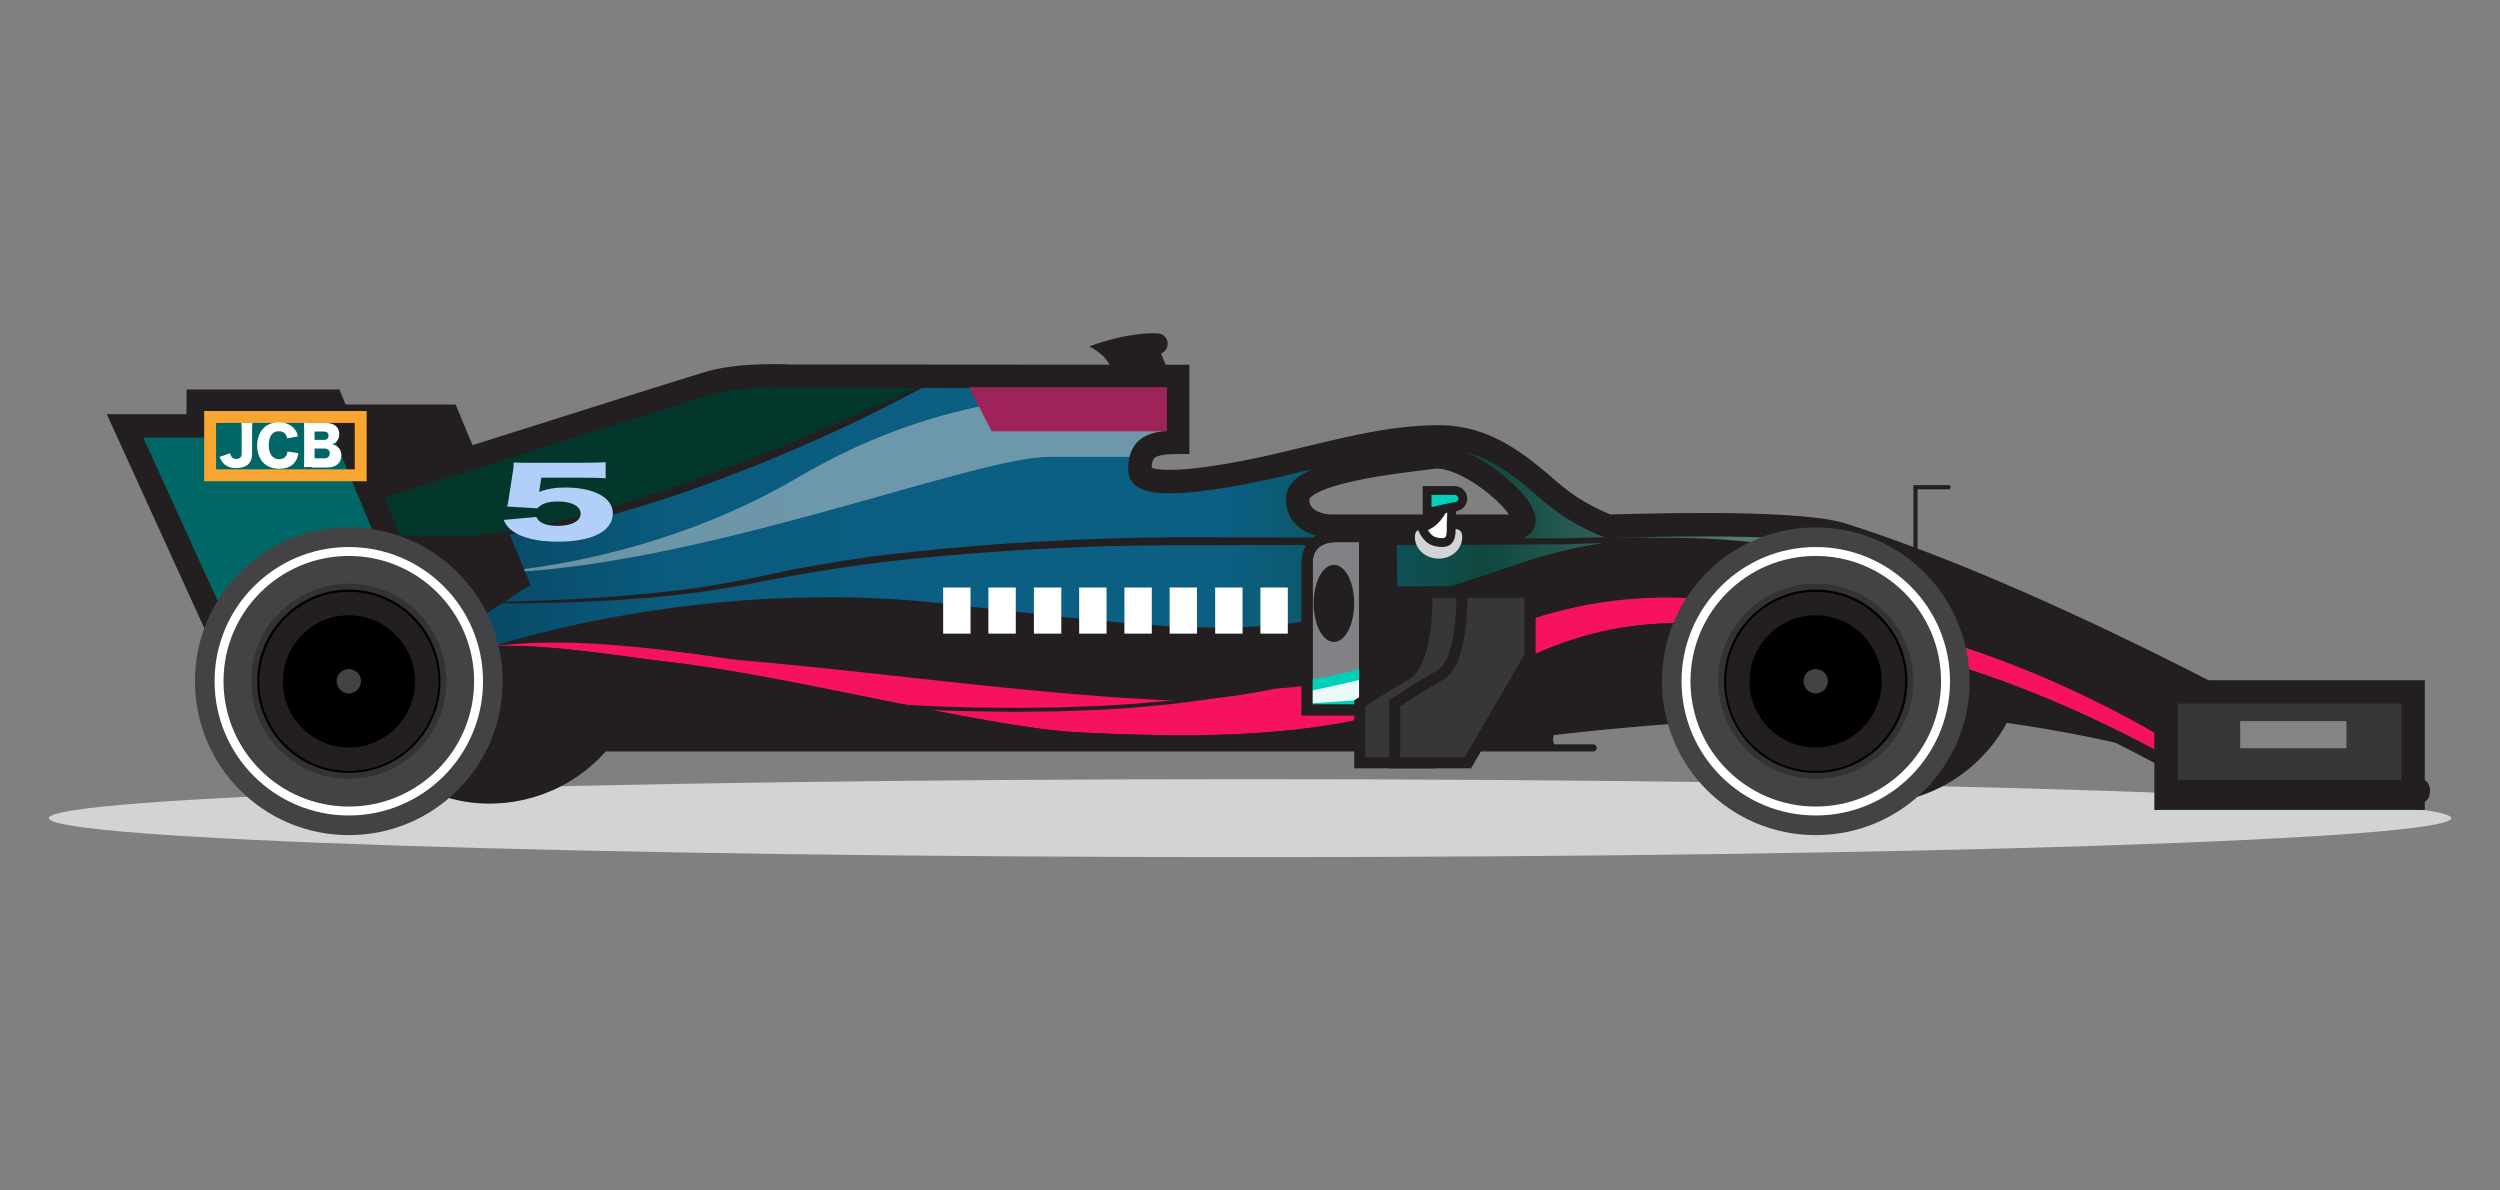 <?xml version="1.0" encoding="UTF-8"?> <!-- Generator: Adobe Illustrator 25.2.1, SVG Export Plug-In . SVG Version: 6.00 Build 0) --> <svg xmlns="http://www.w3.org/2000/svg" xmlns:xlink="http://www.w3.org/1999/xlink" version="1.1" id="Layer_1" x="0px" y="0px" viewBox="0 0 840 400" style="enable-background:new 0 0 840 400;" xml:space="preserve"><rect x="0" y="0" width="840" height="400" fill="#808080" stroke="none"/> <style type="text/css"> .st0{fill:url(#SVGID_1_);} .st1{opacity:0.5;fill:#D1D3D4;enable-background:new ;} .st2{fill:#231F20;stroke:#231F20;stroke-width:2.97;stroke-miterlimit:10;} .st3{fill:url(#SVGID_2_);} .st4{fill:url(#SVGID_3_);} .st5{fill:#231F20;} .st6{fill:#D1D3D4;} .st7{fill:#04372C;} .st8{fill:none;stroke:#231F20;stroke-width:7.88;stroke-miterlimit:10;} .st9{fill:#006666;stroke:#231F20;stroke-width:7.88;stroke-miterlimit:10;} .st10{fill:#00CFBA;stroke:#231F20;stroke-width:2.97;stroke-miterlimit:10;} .st11{fill:#FFFFFF;stroke:#231F20;stroke-width:2.97;stroke-miterlimit:10;} .st12{fill:#F7125F;} .st13{fill:#373638;stroke:#231F20;stroke-width:7.88;stroke-miterlimit:10;} .st14{fill:#231F20;stroke:#231F20;stroke-width:3.72;stroke-miterlimit:10;} .st15{fill:#808285;stroke:#231F20;stroke-width:3.72;stroke-miterlimit:10;} .st16{fill:#434244;} .st17{fill:#00CFBA;} .st18{fill:#E9FAF9;} .st19{fill:#58595B;stroke:#231F20;stroke-width:3.94;stroke-miterlimit:10;} .st20{fill:none;stroke:#231F20;stroke-width:3.72;stroke-miterlimit:10;} .st21{fill:#373638;stroke:#231F20;stroke-width:3.72;stroke-miterlimit:10;} .st22{fill:#FFFFFF;} .st23{fill:#9E2358;} .st24{fill:none;stroke:#333333;stroke-width:2;stroke-miterlimit:10;} .st25{fill:none;stroke:#FFFFFF;stroke-width:3;stroke-miterlimit:10;} .st26{fill:#B2CFF9;} .st27{fill:none;stroke:#F8A531;stroke-width:4;stroke-miterlimit:10;} </style> <linearGradient id="SVGID_1_" gradientUnits="userSpaceOnUse" x1="804.8" y1="210.746" x2="60.81" y2="210.746" gradientTransform="matrix(1 0 0 -1 0 402)"> <stop offset="0" style="stop-color:#FFFFFF"></stop> <stop offset="0.41" style="stop-color:#10483F"></stop> <stop offset="0.53" style="stop-color:#0B5F83"></stop> <stop offset="0.65" style="stop-color:#0B5F83"></stop> <stop offset="0.78" style="stop-color:#0A5B7D"></stop> <stop offset="0.936" style="stop-color:#053954"></stop> </linearGradient> <path class="st0" d="M785.3,256.3c0,0-92.8-53.4-167.1-76.9c-17.8-4.8-72.8-2.6-77.8-2.6c-7-2.7-13.4-6.5-19.1-11.3 c-11.3-9.8-22-18.7-37.8-18.7c-17.3,0-33.4,4.7-53.6,9.4c-20.6,4.8-46.9,8.9-46.9,1.8s2.9-9.4,12.7-9.4v-22.1l-130.1-0.1 c0,0-16.3-0.9-27,2.2c-10.7,3.1-154.2,48.7-154.2,48.7h-1.8l57.1,55c34-2.1,68-2.9,90.1,0.2c59.6,8.4,185.2,24.3,238.2,6.1 s57.6-29.3,100.4-29.3c34.7,0,89.5,6.8,158.3,44.1c6.6,1.7,10.6,2.9,10.6,2.9L785.3,256.3z M511,176.8h-64.2c0,0-10.8-0.2-10.8-9.2 s32.2-12.3,45.5-14C493.8,152,517.4,173.3,511,176.8z"></path> <path class="st1" d="M268,160.5c-52.4,30.7-107.2,32.1-107.2,32.1c69.4,0,165.4-39.1,191.8-39.1h31.2c1.3-3.6,4.8-4.9,12.1-4.9 v-17.9C352.1,131.1,312.5,134.3,268,160.5z"></path> <polygon class="st2" points="176.4,195.9 152.1,137.4 107.3,137.4 107.3,145.7 82.7,145.7 121.8,231.5 "></polygon> <linearGradient id="SVGID_2_" gradientUnits="userSpaceOnUse" x1="42" y1="220.125" x2="135.73" y2="220.125" gradientTransform="matrix(1 0 0 -1 0 402)"> <stop offset="0" style="stop-color:#FFFFFF"></stop> <stop offset="1" style="stop-color:#000000"></stop> </linearGradient> <polygon class="st3" points="135.7,193.3 111.4,134.8 66.6,134.8 66.6,143.1 42,143.1 81.1,228.9 "></polygon> <linearGradient id="SVGID_3_" gradientUnits="userSpaceOnUse" x1="727.76" y1="151.665" x2="810.76" y2="151.665" gradientTransform="matrix(1 0 0 -1 0 402)"> <stop offset="0" style="stop-color:#FFFFFF"></stop> <stop offset="1" style="stop-color:#000000"></stop> </linearGradient> <rect x="727.8" y="232.5" class="st4" width="83" height="35.7"></rect> <path class="st5" d="M726.8,253.4c6.6,1.7,10.6,2.9,10.6,2.9h47.9c0,0-51.4-29.6-108.2-54.4c-57.7-19.5-108.1-23.6-134.6-20 c-28.3,3.8-34.9,10.1-73.8,20.4c-48.6,12.9-70.3,9.7-151.5,0.5S166.3,217,166.3,217c-11.3,3.4-21.9,6.8-31.6,10.2l5.2,5 c34-2.1,68-2.9,90.1,0.2c59.6,8.4,185.2,24.3,238.2,6.1s57.6-29.3,100.4-29.3C603.2,209.3,658,216.1,726.8,253.4z"></path> <path class="st6" d="M823.6,274.9c0,7.2-180.7,13.1-403.6,13.1s-403.6-5.9-403.6-13.1s180.7-13.1,403.6-13.1 S823.6,267.7,823.6,274.9z"></path> <path class="st5" d="M643.6,187.7c-0.4,0-0.7-0.3-0.7-0.7c0,0,0,0,0,0v-24h11.7c0.4,0,0.8,0.2,0.8,0.6s-0.2,0.8-0.6,0.8 c-0.1,0-0.1,0-0.2,0h-10.3V187C644.3,187.4,644,187.7,643.6,187.7C643.6,187.7,643.6,187.7,643.6,187.7z"></path> <path class="st5" d="M390.1,118.8c1.8-0.7,2.7-2.8,2-4.6c-0.5-1.3-1.8-2.2-3.3-2.2c0,0-9.1-0.7-22.8,4.4c0,0,7.9,3.6,7.6,9.8h19.5 L390.1,118.8z"></path> <path class="st7" d="M317.1,126.4l-51.3-0.1c0,0-16.3-0.9-27,2.2c-10.7,3.1-154.2,48.7-154.2,48.7h-1.8l1.9,1.8 c20.8,0.4,44,0.9,67.1,1.2C207,181,285.8,142.8,317.1,126.4z"></path> <path class="st5" d="M154,180.2l1.9-0.1c1.3-0.1,3.1-0.1,5.5-0.4l3.9-0.4l4.6-0.6c1.6-0.2,3.3-0.5,5.1-0.9l2.8-0.5l2.9-0.6 c2-0.4,4-0.8,6.1-1.4s4.3-1,6.6-1.6s4.5-1.2,6.9-1.8s4.7-1.3,7.1-2.1c4.8-1.4,9.8-3.1,14.8-4.7s10.1-3.5,15.2-5.3s10.1-3.8,15-5.7 s9.8-3.9,14.5-5.8c9.4-3.9,18-7.6,25.4-10.8s13.6-6,17.9-8l6.7-3.1c0,0-2.3,1.4-6.5,3.6c-4.2,2.2-10.1,5.4-17.4,9 s-15.9,7.6-25.2,11.6c-4.7,2-9.5,4.1-14.4,6s-10,3.9-15.1,5.8s-10.2,3.6-15.3,5.3c-2.5,0.8-5,1.6-7.6,2.4s-5,1.5-7.4,2.2 s-4.9,1.4-7.2,1.9s-4.7,1.1-7,1.6s-4.5,1-6.6,1.4s-4.2,0.8-6.2,1.1s-3.9,0.6-5.8,0.8s-3.6,0.5-5.2,0.6l-4.6,0.4l-3.9,0.1 c-2.4,0.1-4.2,0-5.5,0L154,180.2z"></path> <path class="st8" d="M785.3,256.3c0,0-92.8-53.4-167.1-76.9c-17.8-4.8-72.8-2.6-77.8-2.6c-7-2.7-13.4-6.5-19.1-11.3 c-11.3-9.8-22-18.7-37.8-18.7c-17.3,0-33.4,4.7-53.6,9.4c-20.6,4.8-46.9,8.9-46.9,1.8s2.9-9.4,12.7-9.4v-22.1l-130.1-0.1 c0,0-16.3-0.9-27,2.2c-10.7,3.1-154.2,48.7-154.2,48.7h-1.8l57.1,55c34-2.1,68-2.9,90.1,0.2c59.6,8.4,185.2,24.3,238.2,6.1 s57.6-29.3,100.4-29.3c34.7,0,89.5,6.8,158.3,44.1c6.6,1.7,10.6,2.9,10.6,2.9L785.3,256.3z M511,176.8h-64.2c0,0-10.8-0.2-10.8-9.2 s32.2-12.3,45.5-14C493.8,152,517.4,173.3,511,176.8z"></path> <polygon class="st9" points="135.7,193.3 111.4,134.8 66.6,134.8 66.6,143.1 42,143.1 81.1,228.9 "></polygon> <path class="st5" d="M108.2,138.8H70.6c-0.4,0-0.7,0.2-0.8,0.6c0,0.4,0.2,0.7,0.6,0.8c0.1,0,0.1,0,0.2,0h37.5c0.4,0,0.6-0.4,0.6-0.8 C108.7,139.1,108.5,138.8,108.2,138.8z"></path> <path class="st5" d="M145,202.1h5.7c3.7,0,9.1,0.1,16,0c3.4-0.1,7.3,0,11.4-0.2l13.4-0.5c4.8-0.3,9.9-0.6,15.2-1l8.2-0.7l4.3-0.4 l4.3-0.5c11.8-1.1,24.3-3.5,37.5-6.3c6.6-1.5,13.5-2.6,20.5-3.8l10.7-1.6c3.6-0.5,7.2-0.9,10.9-1.3c30.7-3.4,61.6-5.1,92.5-5.3 l92.6,0.2l21.8,0.1l10.6,0.1h5.2l5.1-0.2c13.6-0.4,26.4-0.1,38.2,0.4s22.6,1.4,32.2,2.6c4.8,0.5,9.2,1.1,13.3,1.7s7.9,1.2,11.3,1.8 l9.1,1.7c2.6,0.5,4.8,1,6.7,1.4l5.5,1.2l-5.6-1.1c-1.8-0.3-4-0.8-6.7-1.2l-9.1-1.5c-3.4-0.5-7.2-1-11.3-1.6s-8.6-1-13.4-1.4 c-9.5-0.9-20.3-1.6-32.2-2s-24.6-0.5-38.1,0l-5.1,0.2h-5.2l-10.5,0.1l-21.8,0.1l-92.6,0.1c-30.8,0-61.6,1.7-92.3,4.9 c-3.7,0.4-7.3,0.8-10.9,1.3l-10.7,1.5c-7,1.1-13.8,2.2-20.5,3.5c-13.3,2.6-26,4.9-37.8,5.9l-4.4,0.5l-4.3,0.3l-8.3,0.6 c-5.4,0.3-10.5,0.5-15.3,0.7l-13.4,0.3c-4.2,0.1-8,0-11.4,0c-6.9,0-12.3-0.3-16-0.4L145,202.1z"></path> <path class="st6" d="M475.4,180.5c0,4,3.6,7.2,8,7.2s7.9-3.2,7.9-7.2s-3.5-2.5-7.9-2.5S475.4,176.5,475.4,180.5z"></path> <path class="st10" d="M488.6,164.8h-9.1v7.4l9.1-1.9c1.5,0.1,2.8-1.1,2.9-2.6c0.1-1.5-1.1-2.8-2.6-2.9 C488.8,164.8,488.7,164.8,488.6,164.8L488.6,164.8z"></path> <path class="st11" d="M484.7,171.1c0,0-2.2,5.1-7,6.1c1.3,2.7,2.5,5.1,7,5.1c3.1,0,2.9-3.2,2.9-5.5s0.3-6.4,0.3-6.4L484.7,171.1z"></path> <path class="st12" d="M562.4,200.8c-55.1-0.8-75.3,26.6-133.9,30.6c-91.7,19-195.7-23-262.2-14.3c18.6-0.8,44.3,3.8,59,5.4 c40.2,4.6,106.8,22.2,137.3,23.6c27.8,1.3,56.1,1.9,83.6-2.4c6.2-0.9,12.3-2.3,18.3-4c7.7-2.3,15.2-5.2,22.7-8.1 c10.6-4.1,21-8.9,31.5-13.1c8.3-3.5,17.1-6.1,26-7.6c12.7-2,25.7-1.9,38.5-1.2c32.8,1.7,65.1,9.6,95.7,21.4 c13.2,5.1,26.2,11,38.8,17.5c-1.2-0.6,0.9,0.5,0,0c3,1.6,6.1,3.1,9.1,4.8c1.6,0.9,3.2,1.8,4.8,2.8h8.8 C700.7,230.6,639.2,201.9,562.4,200.8z"></path> <path class="st12" d="M397.1,243.3c-9.9,0-20.5-0.3-34.4-1c-16-0.8-42.1-6.1-69.8-11.6c-16.3-3.3-32.9-6.7-47.9-9.2 c19.3,1.6,39.5,3.8,59.3,6c37.1,4.1,75.4,8.2,106.2,8.2c6.5,0,12.6-0.2,18.1-0.6c28.6-1.9,48-9.3,66.9-16.4 c19.4-7.3,37.7-14.2,64.5-14.2h2.2c11.2,0.2,22.3,0.9,33.4,2.3c-4.1-0.4-8.2-0.7-12.2-0.9c-5.7-0.3-10.7-0.5-15.4-0.5 c-8-0.1-16,0.5-23.9,1.7c-9.2,1.6-18.2,4.2-26.9,7.8c-4.7,1.9-9.4,3.9-13.9,5.8c-5.8,2.5-11.7,5-17.6,7.3c-6.9,2.7-14.6,5.7-22.4,8 c-5.8,1.7-11.8,3.1-17.8,4C429.6,242.3,413.3,243.4,397.1,243.3z"></path> <path class="st5" d="M678.9,231.1c-30.6-11.8-62.9-19.7-95.7-21.4c-12.8-0.7-25.8-0.8-38.5,1.2c-8.9,1.5-17.7,4.1-26,7.6 c-10.6,4.3-20.9,9-31.5,13.1c-7.5,2.9-15,5.8-22.7,8.1c-6,1.7-12.1,3.1-18.3,4c-27.5,4.3-55.9,3.7-83.6,2.4c-0.9,0-1.8-0.1-2.7-0.2 h-0.2c-31.6-2.3-95.4-19-134.4-23.4c-14.7-1.7-40.4-6.2-59-5.4l-35.4,6.6l-17.8-4.7c0.3,24.8,18.9,46.4,43.4,50.4 c17.5,2.7,35.2-3.6,47-16.9h331.8c0.7,0,1.2-0.5,1.2-1.2c0-0.7-0.5-1.2-1.2-1.2h-13c-0.6-0.9-0.6-2.1-0.2-3.1 c16-1.9,36.5-3.8,60.7-5.1c13,25.4,44.1,35.5,69.5,22.5c9.3-4.8,17-12.3,22-21.5c17.7,2.5,35.2,6,52.5,10.5c-3-1.6-6-3.2-9.1-4.8 C705.1,242.1,692.2,236.3,678.9,231.1z"></path> <path class="st5" d="M717.8,248.6C718.7,249.1,716.6,248,717.8,248.6z"></path> <rect x="727.8" y="232.5" class="st13" width="83" height="35.7"></rect> <path class="st5" d="M816.5,265.8c0,2.1-1.1,3.7-2.4,3.7h-84c-1.3,0-2.4-1.7-2.4-3.7l0,0c0-2.1,1.1-3.7,2.4-3.7h84 C815.5,262.1,816.5,263.7,816.5,265.8z"></path> <path class="st5" d="M448.8,222.9c-0.8,0.5-1.7,0.9-2.6,1.3c-2.5,1.1-5,2.1-7.5,3c-3.3,1.2-7.4,2.4-12.1,3.6 c-2.4,0.6-4.9,1.1-7.6,1.8s-5.5,1.1-8.5,1.6s-6.1,1-9.3,1.4s-6.5,0.9-10,1.2s-6.9,0.7-10.5,1l-11,0.7l-11.4,0.4 c-3.9,0.2-7.8,0.1-11.7,0.2s-7.9,0.1-11.9,0s-8-0.1-12-0.2c-8-0.2-16-0.6-23.9-1.3c-3.9-0.3-7.8-0.6-11.7-1.1l-5.7-0.6l-5.6-0.7 c-7.5-1-14.6-2.2-21.4-3.4s-13.2-2.4-19.1-3.3s-11.4-1.7-16.2-2.2c-2.4-0.2-4.7-0.5-6.8-0.6l-5.8-0.4c-3.5-0.2-6.2-0.2-8.1-0.3 l-2.9-0.1h2.9c1.9,0.1,4.6,0,8.1,0.2l5.8,0.3c2.1,0.1,4.4,0.3,6.8,0.5c4.9,0.4,10.3,1.1,16.3,1.9s12.4,2,19.1,3.1l10.5,1.7 c3.6,0.5,7.2,1.1,10.9,1.5l5.6,0.7l5.7,0.6c3.8,0.4,7.7,0.7,11.6,1c7.9,0.6,15.8,1,23.8,1.2c4,0.1,8,0.2,12,0.2s7.9,0.1,11.9,0 s7.8,0,11.7-0.2l11.4-0.4l11-0.7l10.5-0.9c3.4-0.3,6.7-0.7,9.9-1.1s6.3-0.9,9.3-1.3s5.8-1,8.5-1.5s5.2-1.1,7.6-1.6 c4.7-1.1,8.9-2.2,12.2-3.3c2.6-0.8,5.1-1.8,7.6-2.8C447.1,223.7,448,223.3,448.8,222.9z"></path> <polygon class="st14" points="467.6,198.9 467.5,180.3 458.4,180.3 458.4,238.6 491.8,238.6 502.3,220.3 502.3,198.9 "></polygon> <path class="st15" d="M449.1,180.3c0,0-9.9-0.7-9.9,9v49.2h19.3v-58.2H449.1z"></path> <path d="M151.7,228.9c0,19.1-15.4,34.5-34.5,34.5S82.7,248,82.7,228.9c0-19.1,15.4-34.5,34.5-34.5c0,0,0,0,0,0 C136.3,194.4,151.7,209.9,151.7,228.9C151.7,228.9,151.7,228.9,151.7,228.9z"></path> <path class="st8" d="M143.4,228.9c0,14.4-11.7,26.2-26.1,26.2s-26.2-11.7-26.2-26.1s11.7-26.2,26.1-26.2c0,0,0,0,0,0 C131.6,202.8,143.3,214.5,143.4,228.9z"></path> <path class="st16" d="M117.2,177.2c-28.5,0-51.7,23.1-51.7,51.7s23.1,51.7,51.7,51.7s51.7-23.1,51.7-51.7c0,0,0,0,0,0 C168.9,200.4,145.8,177.2,117.2,177.2C117.2,177.2,117.2,177.2,117.2,177.2z M117.2,260.2c-17.3,0-31.3-14-31.3-31.3 s14-31.3,31.3-31.3s31.3,14,31.3,31.3C148.5,246.2,134.5,260.2,117.2,260.2L117.2,260.2z"></path> <path class="st16" d="M117.2,233c-2.2,0-4.1-1.8-4.1-4.1c0-2.2,1.8-4.1,4.1-4.1c2.2,0,4.1,1.8,4.1,4.1l0,0 C121.3,231.2,119.4,233,117.2,233z"></path> <path class="st17" d="M439.2,228.5c0,0,11.8-1.5,19.3-4.5v15.3l-19.3-0.6V228.5z"></path> <path class="st18" d="M439.2,236.4v-4.1c2.9-0.5,15-3.1,19.3-4.3v7.1L439.2,236.4z"></path> <path class="st6" d="M596.3,216v-10.4h-19.2v9.1C583.1,214.9,589.5,215.3,596.3,216z"></path> <path class="st19" d="M620,204.1l-23.9-3.7c-1.5-2.4-4.4-3.6-7.2-2.8c-5,1.1-11.3,7.6-11.3,7.6l42.4,1.9V204.1z"></path> <path class="st20" d="M449.1,180.3c0,0-9.9-0.7-9.9,9v49.2h19.3v-58.2H449.1z"></path> <path class="st21" d="M479.5,198.9c0,0,0.6,23.4-7.1,27.8s-15.5,9.6-15.5,9.6v20h24.6l20.9-35.9v-21.4H479.5z"></path> <path class="st21" d="M491.2,198.9c0,0,0.6,23.4-7.1,27.8s-15.5,9.6-15.5,9.6v20h24.6l20.9-35.9v-21.4H491.2z"></path> <rect x="752.7" y="242.3" class="st1" width="35.7" height="9.1"></rect> <rect x="316.9" y="197.4" class="st22" width="9.2" height="15.5"></rect> <rect x="332.1" y="197.4" class="st22" width="9.2" height="15.5"></rect> <rect x="347.4" y="197.4" class="st22" width="9.2" height="15.5"></rect> <rect x="362.6" y="197.4" class="st22" width="9.2" height="15.5"></rect> <rect x="377.8" y="197.4" class="st22" width="9.2" height="15.5"></rect> <rect x="393" y="197.4" class="st22" width="9.2" height="15.5"></rect> <rect x="408.3" y="197.4" class="st22" width="9.2" height="15.5"></rect> <rect x="423.5" y="197.4" class="st22" width="9.2" height="15.5"></rect> <path class="st5" d="M441.4,202.7c0,7.2,3,13,6.8,13s6.8-5.8,6.8-13s-3-12.9-6.8-12.9S441.4,195.5,441.4,202.7z"></path> <polygon class="st23" points="392.1,144.9 333.2,144.9 325.6,130.1 392.1,130.1 "></polygon> <circle class="st24" cx="117.2" cy="228.9" r="31.8"></circle> <circle class="st25" cx="117.2" cy="228.9" r="43.6"></circle> <path d="M644.6,228.9c0,19.1-15.4,34.5-34.5,34.5s-34.5-15.4-34.5-34.5c0-19.1,15.4-34.5,34.5-34.5c0,0,0,0,0,0 C629.1,194.4,644.6,209.9,644.6,228.9C644.6,228.9,644.6,228.9,644.6,228.9z"></path> <path class="st8" d="M636.2,228.9c0,14.4-11.7,26.2-26.1,26.2s-26.2-11.7-26.2-26.1c0-14.4,11.7-26.2,26.1-26.2c0,0,0,0,0,0 C624.5,202.8,636.2,214.5,636.2,228.9z"></path> <path class="st16" d="M610.1,177.2c-28.5,0-51.7,23.1-51.7,51.7s23.1,51.7,51.7,51.7s51.7-23.1,51.7-51.7c0,0,0,0,0,0 C661.7,200.4,638.6,177.2,610.1,177.2C610.1,177.2,610.1,177.2,610.1,177.2z M610.1,260.2c-17.3,0-31.3-14-31.3-31.3 s14-31.3,31.3-31.3s31.3,14,31.3,31.3C641.3,246.2,627.3,260.2,610.1,260.2L610.1,260.2z"></path> <path class="st16" d="M610.1,233c-2.2,0-4.1-1.8-4.1-4.1s1.8-4.1,4.1-4.1c2.2,0,4.1,1.8,4.1,4.1l0,0 C614.1,231.2,612.3,233,610.1,233z"></path> <circle class="st24" cx="610.1" cy="228.9" r="31.8"></circle> <circle class="st25" cx="610.1" cy="228.9" r="43.6"></circle> <g> <path class="st26" d="M181.3,164.3c0,0.2-0.1,0.5-0.2,1c2.5-1,5.3-1.5,8.9-1.5c4.9,0,8.9,0.9,11.8,2.5c2.7,1.6,4.1,3.6,4.1,6.2 c0,6-6.9,9.5-18.5,9.5c-6.9,0-12.3-1.3-15.5-3.8c-1.3-1-1.9-1.9-2.7-3.5l11-1c0.9,2,3.2,3,7.2,3c4.6,0,7.7-1.6,7.7-4.1 c0-2.5-3-4.1-7.6-4.1c-3.5,0-5.7,0.8-6.9,2.3l-10.2-0.6c0.2-0.9,0.4-1.7,0.5-2.5l1.5-9.7c0.1-0.7,0.2-1.4,0.2-2.6 c2.3,0.1,2.9,0.1,5.5,0.1h16.4c4.8,0,6.9-0.1,9-0.2v5.4c-2.9-0.2-5.4-0.2-8.9-0.2h-12.7L181.3,164.3z"></path> </g> <rect x="70.6" y="140.1" class="st27" width="50.6" height="19.6"></rect> <g> <path class="st22" d="M84.8,142.1c-0.1,0.8-0.1,1.3-0.1,2.9v7.5c0,1.5-0.4,2.6-1.2,3.4c-0.9,0.9-2.4,1.4-4.1,1.4 c-1.9,0-3.4-0.6-4.4-1.7c-0.5-0.6-0.8-1-1.2-2.1l3.5-1.2c0.4,1.4,0.9,1.9,2.1,1.9c1.2,0,1.8-0.6,1.8-1.8V145c0-1.5,0-2.1-0.1-2.9 H84.8z"></path> <path class="st22" d="M96.5,147.3c-0.3-1.6-1.3-2.4-2.8-2.4c-2.2,0-3.4,1.7-3.4,4.7c0,2.9,1.3,4.7,3.5,4.7c1,0,1.8-0.4,2.3-1.1 c0.3-0.4,0.4-0.8,0.5-1.5l3.7,0.6c-0.3,1.5-0.7,2.4-1.5,3.3c-1.1,1.3-2.8,1.9-5,1.9c-2.2,0-4-0.7-5.3-2c-1.3-1.3-2.1-3.4-2.1-5.8 c0-2.4,0.8-4.5,2.2-5.9c1.2-1.2,3-1.9,5.1-1.9c2.3,0,4.1,0.8,5.3,2.3c0.6,0.7,0.9,1.4,1.1,2.4L96.5,147.3z"></path> <path class="st22" d="M104.7,156.9c-1.4,0-1.9,0-2.6,0.1c0.1-0.8,0.1-1.4,0.1-2.6v-9.8c0-0.9,0-1.7-0.1-2.6 c0.9,0.1,1.2,0.1,2.6,0.1h4.7c2.9,0,4.6,1.4,4.6,3.8c0,1.1-0.4,1.9-1,2.6c-0.4,0.3-0.7,0.5-1.4,0.8c0.9,0.2,1.3,0.4,1.9,0.9 c0.8,0.7,1.2,1.6,1.2,2.8c0,2.6-1.8,4.1-4.9,4.1H104.7z M108.9,147.8c0.9,0,1.5-0.6,1.5-1.4c0-0.9-0.6-1.4-1.6-1.4h-3.1v2.8H108.9z M105.7,154h3.3c1.1,0,1.8-0.6,1.8-1.7c0-1-0.7-1.6-1.8-1.6h-3.3V154z"></path> </g> </svg> 